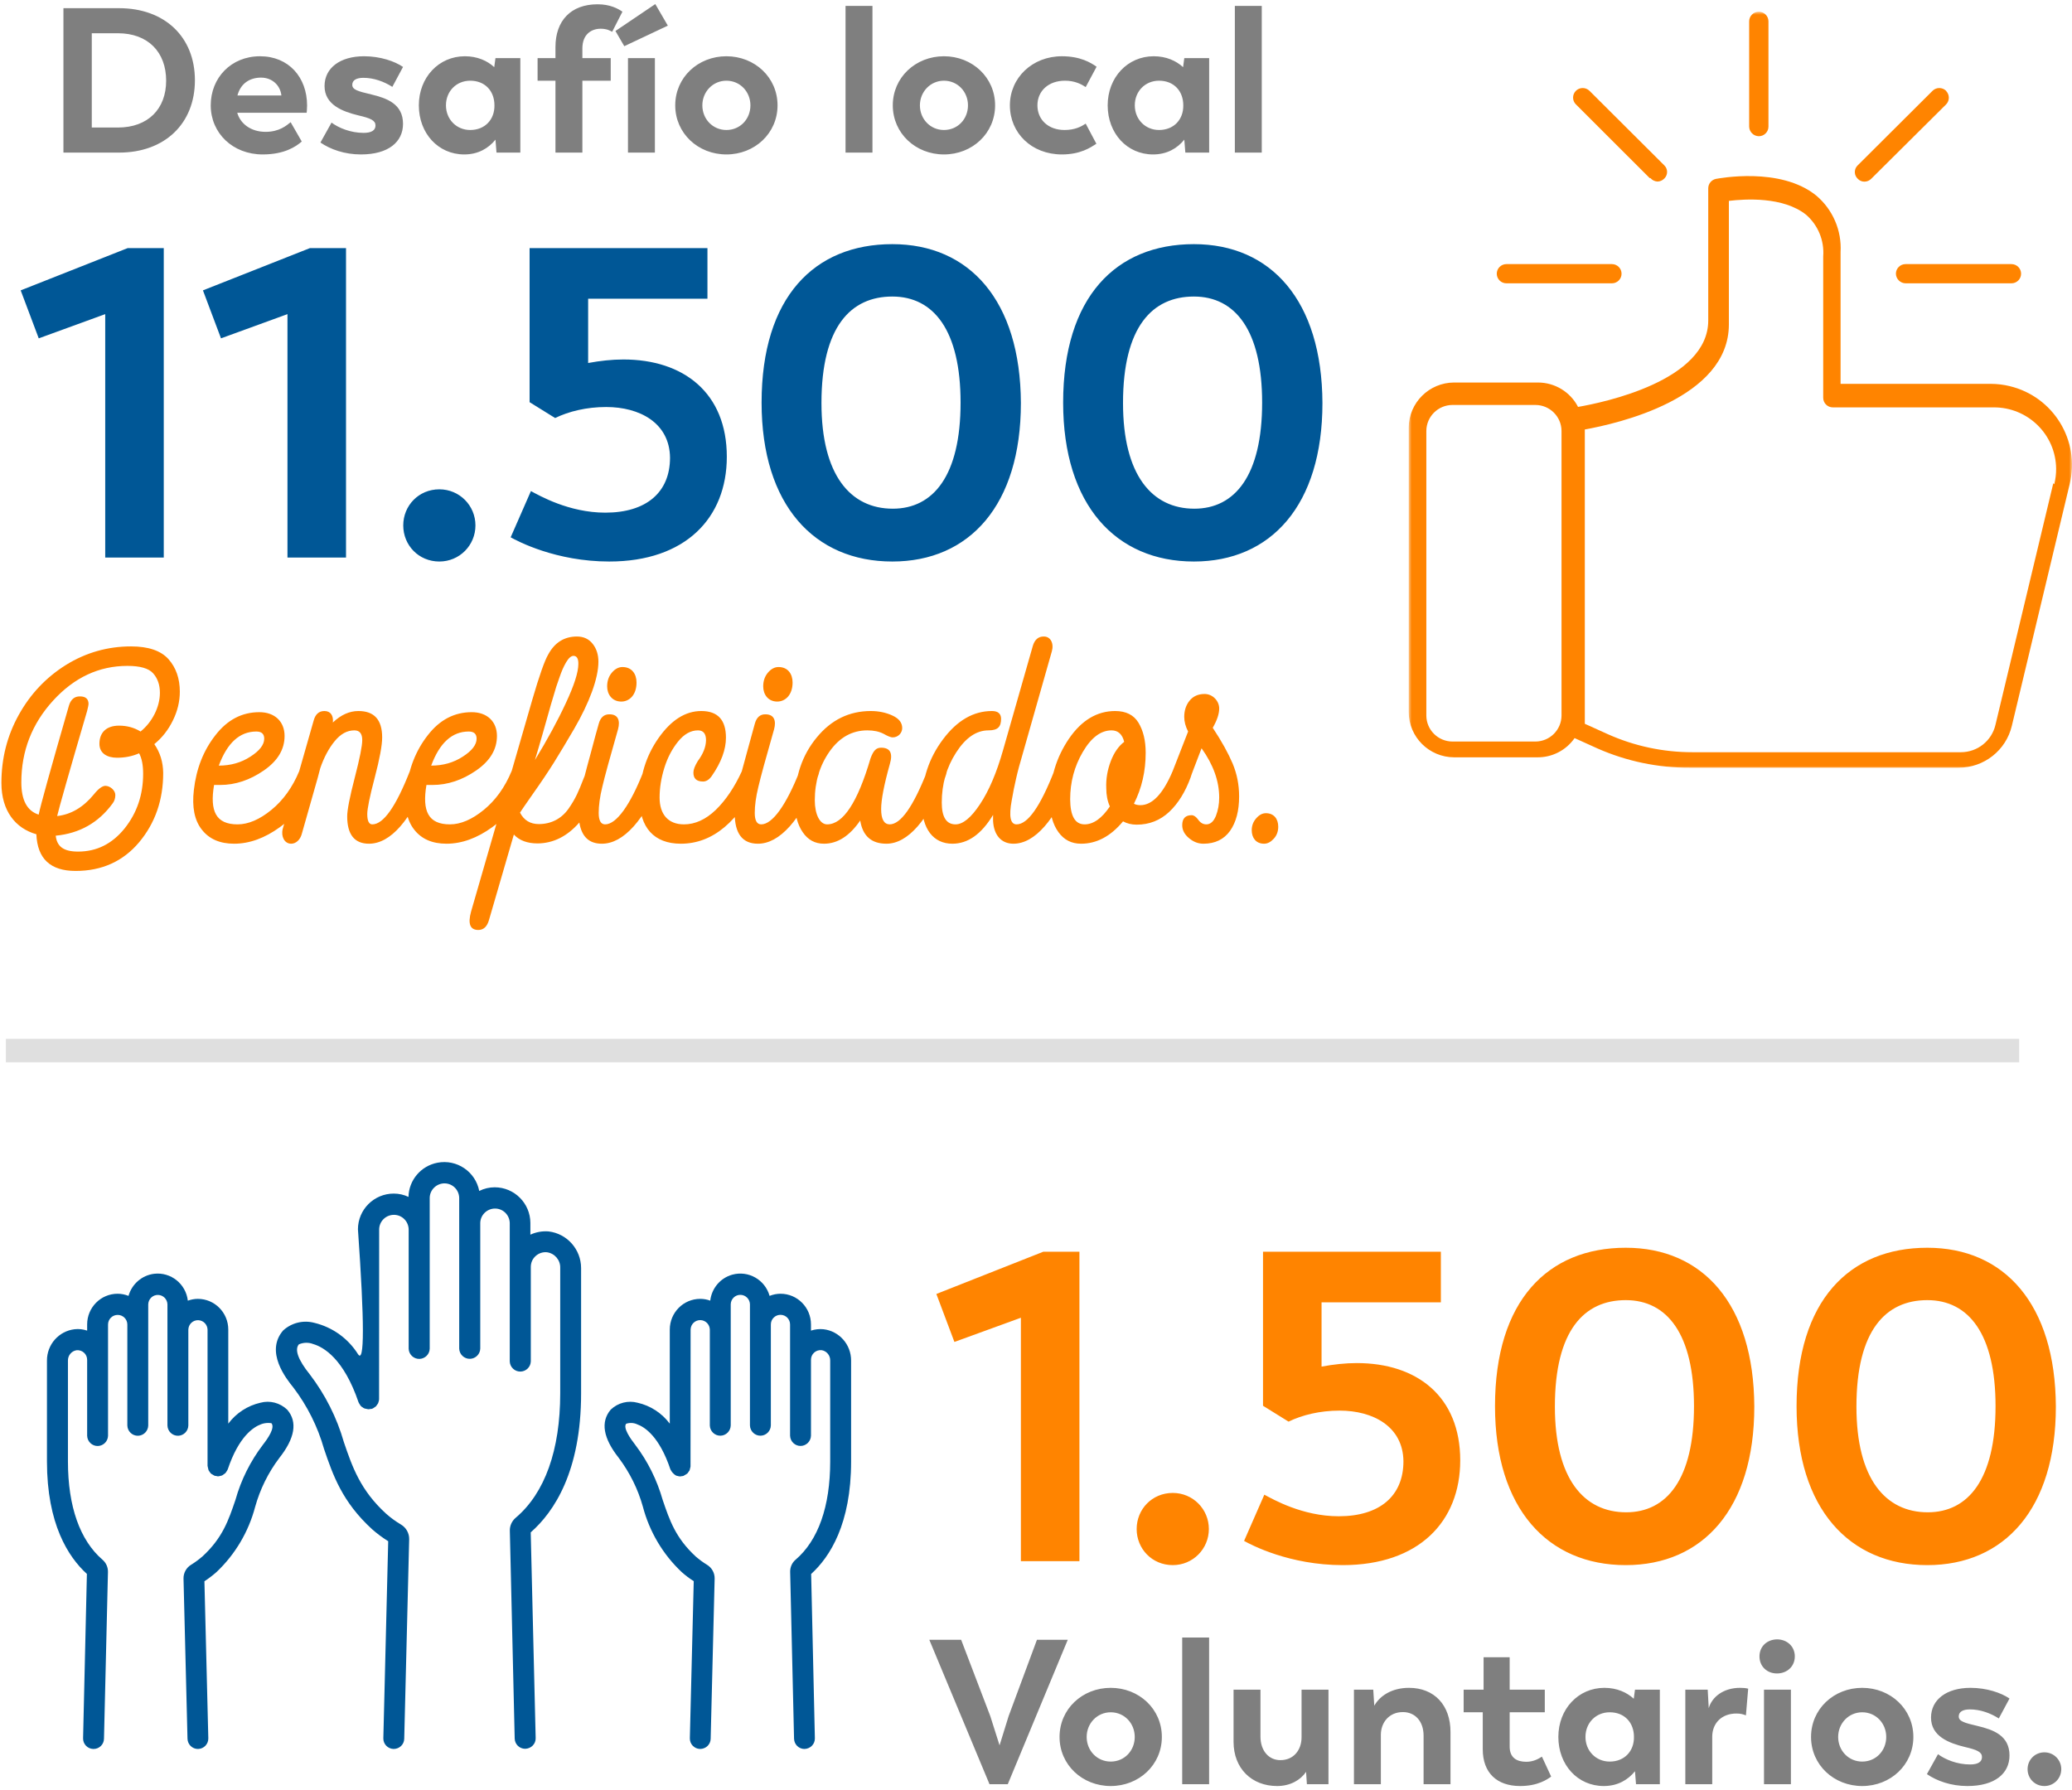 <?xml version="1.0" encoding="UTF-8"?>
<svg width="353px" height="305px" viewBox="0 0 353 305" version="1.1" xmlns="http://www.w3.org/2000/svg" xmlns:xlink="http://www.w3.org/1999/xlink">
    <!-- Generator: Sketch 53.2 (72643) - https://sketchapp.com -->
    <title>Group 43</title>
    <desc>Created with Sketch.</desc>
    <defs>
        <polygon id="path-1" points="0 0 113 0 113 129 0 129"></polygon>
    </defs>
    <g id="Page-1" stroke="none" stroke-width="1" fill="none" fill-rule="evenodd">
        <g id="Home" transform="translate(-536, -13054)">
            <g id="Group-43" transform="translate(536.24, 13054.695)">
                <rect id="Rectangle-3-Copy-24" fill="#DFDFDF" transform="translate(172.26, 178.305) rotate(-360) translate(-172.26, -178.305) " x="0.76" y="176.305" width="343" height="4"></rect>
                <path d="M20.052,0.7 C27.822,0.7 32.967,5.6 32.967,12.985 C32.967,20.37 27.822,25.305 20.052,25.305 L10.567,25.305 L10.567,0.7 L20.052,0.7 Z M19.842,21.035 C24.987,21.035 28.067,17.85 28.067,13.055 C28.067,8.19 24.987,4.97 19.842,4.97 L15.397,4.97 L15.397,21.035 L19.842,21.035 Z M52.077,17.29 C52.077,17.885 52.007,18.515 52.007,18.515 L40.177,18.515 C40.702,20.37 42.487,21.77 45.007,21.77 C47.352,21.77 48.577,20.685 49.277,20.125 L51.167,23.415 C50.187,24.29 48.192,25.62 44.517,25.62 C39.407,25.62 35.662,21.98 35.662,17.255 C35.662,12.565 39.127,8.89 44.062,8.89 C48.927,8.89 52.077,12.46 52.077,17.29 Z M44.237,12.53 C42.242,12.53 40.737,13.58 40.212,15.575 L47.702,15.575 C47.492,13.755 46.057,12.53 44.237,12.53 Z M61.247,25.62 C58.447,25.62 56.032,24.745 54.352,23.59 L56.242,20.195 C57.467,21.105 59.497,21.945 61.702,21.945 C63.032,21.945 63.732,21.525 63.732,20.685 C63.732,19.845 62.962,19.46 60.827,18.97 C58.097,18.305 55.052,17.15 55.052,13.965 C55.052,10.885 57.712,8.89 61.772,8.89 C64.537,8.89 66.987,9.73 68.422,10.71 L66.602,14.105 C65.167,13.195 63.452,12.565 61.667,12.565 C60.512,12.565 59.777,12.95 59.777,13.755 C59.777,14.56 60.617,14.84 63.032,15.4 C65.657,16.03 68.422,17.01 68.422,20.405 C68.422,23.485 65.937,25.62 61.247,25.62 Z M84.172,9.205 L88.407,9.205 L88.407,25.305 L84.347,25.305 L84.172,23.1 C82.982,24.57 81.232,25.62 78.852,25.62 C74.407,25.62 71.117,22.015 71.117,17.255 C71.117,12.495 74.512,8.89 78.957,8.89 C81.092,8.89 82.772,9.66 83.962,10.745 L84.172,9.205 Z M79.867,21.455 C82.387,21.455 84.032,19.67 83.997,17.255 C83.997,14.805 82.387,13.055 79.867,13.055 C77.522,13.055 75.737,14.84 75.737,17.255 C75.737,19.635 77.522,21.455 79.867,21.455 Z M94.392,25.305 L94.392,13.055 L91.347,13.055 L91.347,9.205 L94.392,9.205 L94.392,7.315 C94.392,2.835 97.017,0.035 101.567,0.035 C103.702,0.035 105.032,0.77 105.802,1.295 L104.052,4.725 C103.737,4.55 103.177,4.2 102.092,4.2 C100.517,4.2 98.977,5.145 98.977,7.56 L98.977,9.205 L103.807,9.205 L103.807,13.055 L98.977,13.055 L98.977,25.305 L94.392,25.305 Z M106.117,7.175 L104.612,4.585 L111.402,9.09494702e-13 L113.537,3.675 L106.117,7.175 Z M106.747,25.305 L106.747,9.205 L111.332,9.205 L111.332,25.305 L106.747,25.305 Z M123.512,25.62 C118.682,25.62 114.797,22.015 114.797,17.255 C114.797,12.495 118.682,8.89 123.512,8.89 C128.342,8.89 132.227,12.495 132.227,17.255 C132.227,22.015 128.342,25.62 123.512,25.62 Z M123.512,21.455 C125.857,21.455 127.607,19.6 127.607,17.255 C127.607,14.945 125.857,13.055 123.512,13.055 C121.202,13.055 119.417,14.945 119.417,17.255 C119.417,19.6 121.202,21.455 123.512,21.455 Z M143.812,25.305 L143.812,0.315 L148.397,0.315 L148.397,25.305 L143.812,25.305 Z M160.577,25.62 C155.747,25.62 151.862,22.015 151.862,17.255 C151.862,12.495 155.747,8.89 160.577,8.89 C165.407,8.89 169.292,12.495 169.292,17.255 C169.292,22.015 165.407,25.62 160.577,25.62 Z M160.577,21.455 C162.922,21.455 164.672,19.6 164.672,17.255 C164.672,14.945 162.922,13.055 160.577,13.055 C158.267,13.055 156.482,14.945 156.482,17.255 C156.482,19.6 158.267,21.455 160.577,21.455 Z M180.667,25.62 C175.522,25.62 171.812,21.98 171.812,17.255 C171.812,12.565 175.627,8.89 180.667,8.89 C183.852,8.89 185.637,10.01 186.582,10.675 L184.727,14.14 C183.992,13.65 182.872,13.055 181.192,13.055 C178.392,13.055 176.502,14.805 176.502,17.255 C176.502,19.705 178.357,21.455 181.122,21.455 C182.907,21.455 183.992,20.86 184.727,20.37 L186.547,23.8 C185.567,24.43 183.852,25.62 180.667,25.62 Z M201.527,9.205 L205.762,9.205 L205.762,25.305 L201.702,25.305 L201.527,23.1 C200.337,24.57 198.587,25.62 196.207,25.62 C191.762,25.62 188.472,22.015 188.472,17.255 C188.472,12.495 191.867,8.89 196.312,8.89 C198.447,8.89 200.127,9.66 201.317,10.745 L201.527,9.205 Z M197.222,21.455 C199.742,21.455 201.387,19.67 201.352,17.255 C201.352,14.805 199.742,13.055 197.222,13.055 C194.877,13.055 193.092,14.84 193.092,17.255 C193.092,19.635 194.877,21.455 197.222,21.455 Z M210.137,25.305 L210.137,0.315 L214.722,0.315 L214.722,25.305 L210.137,25.305 Z" id="Desafíolocal" fill="#7F7F7F" fill-rule="nonzero"></path>
                <path d="M30.396,117.159 C30.396,118.819 30.005,120.454 29.224,122.041 C28.442,123.653 27.393,124.995 26.05,126.094 C27.051,127.534 27.539,129.17 27.563,131.001 C27.563,135.616 26.196,139.546 23.462,142.818 C20.728,146.065 17.114,147.701 12.646,147.701 C8.35,147.701 6.128,145.625 5.957,141.451 C2.417,140.45 0,137.495 0,132.71 C0,128.535 0.977,124.678 2.954,121.114 C4.932,117.549 7.617,114.717 11.011,112.593 C14.404,110.493 18.115,109.444 22.095,109.444 C25.049,109.444 27.173,110.176 28.467,111.617 C29.761,113.081 30.396,114.937 30.396,117.159 Z M24.146,131.148 C24.146,129.683 23.926,128.511 23.462,127.657 C22.29,128.169 21.045,128.413 19.702,128.413 C18.042,128.413 16.699,127.681 16.699,126.045 C16.699,124.19 17.798,122.945 20.044,122.945 C21.411,122.945 22.632,123.286 23.706,123.946 C25.684,122.359 27.002,119.771 27.002,117.354 C27.002,115.987 26.611,114.888 25.854,114.034 C25.098,113.179 23.633,112.764 21.46,112.764 C16.626,112.764 12.402,114.742 8.813,118.672 C5.2,122.627 3.394,127.266 3.394,132.613 C3.394,135.64 4.37,137.471 6.348,138.106 C6.641,136.641 8.35,130.464 11.499,119.551 C11.816,118.477 12.451,117.94 13.403,117.964 C14.355,117.964 14.844,118.404 14.844,119.258 C14.844,119.38 14.771,119.795 14.6,120.454 C11.499,131.026 9.814,136.983 9.497,138.35 C11.865,138.081 13.94,136.861 15.747,134.663 C16.504,133.711 17.163,133.223 17.7,133.199 C18.506,133.199 19.409,133.955 19.409,134.761 C19.409,135.298 19.263,135.786 18.945,136.201 C16.553,139.473 13.33,141.304 9.253,141.695 C9.448,143.428 10.449,144.405 13.062,144.405 C16.235,144.405 18.872,143.086 20.996,140.45 C23.096,137.813 24.146,134.712 24.146,131.148 Z M52.734,128.999 C54.126,128.999 54.492,129.927 53.784,131.807 C52.148,135.542 50.049,138.35 47.461,140.23 C44.873,142.11 42.261,143.062 39.648,143.062 C37.207,143.062 35.376,142.256 34.131,140.645 C32.886,139.058 32.446,136.812 32.788,133.907 C33.203,130.269 34.424,127.168 36.475,124.556 C38.501,121.944 40.991,120.65 43.945,120.65 C46.558,120.65 48.242,122.237 48.242,124.702 C48.242,126.997 47.07,128.951 44.702,130.586 C42.334,132.222 39.844,133.052 37.28,133.052 L36.23,133.052 C35.474,137.52 36.548,139.766 40.234,139.766 C42.065,139.766 43.994,138.936 45.996,137.3 C47.998,135.664 49.585,133.467 50.732,130.708 C51.245,129.366 51.733,128.999 52.734,128.999 Z M43.433,123.946 C40.601,123.946 38.477,125.874 37.036,129.756 C39.062,129.756 40.869,129.243 42.432,128.218 C43.994,127.217 44.775,126.192 44.775,125.166 C44.775,124.361 44.336,123.946 43.433,123.946 Z M71.582,128.999 C72.974,128.999 73.34,129.927 72.632,131.807 C69.775,139.009 66.309,143.062 62.622,143.062 C60.156,143.062 58.911,141.499 58.911,138.399 C58.911,137.3 59.351,135.078 60.205,131.783 C61.06,128.487 61.475,126.363 61.475,125.41 C61.475,124.312 61.035,123.75 60.132,123.75 C58.887,123.75 57.788,124.361 56.787,125.581 C55.786,126.802 54.956,128.34 54.321,130.196 L53.882,131.856 L51.172,141.402 C50.903,142.403 50.171,143.062 49.365,143.062 C48.218,143.062 47.607,141.817 47.925,140.547 L53.174,122.163 C53.467,121.016 54.077,120.454 55.029,120.454 C56.104,120.454 56.592,121.26 56.47,122.408 C57.837,121.114 59.277,120.454 60.815,120.454 C63.525,120.454 64.868,121.944 64.868,124.947 C64.868,126.289 64.453,128.56 63.599,131.807 C62.744,135.054 62.329,137.105 62.329,138.008 C62.329,139.18 62.622,139.766 63.184,139.766 C65.088,139.766 67.212,136.739 69.58,130.708 C70.093,129.366 70.581,128.999 71.582,128.999 Z M88.916,128.999 C90.308,128.999 90.674,129.927 89.966,131.807 C88.33,135.542 86.23,138.35 83.643,140.23 C81.055,142.11 78.442,143.062 75.83,143.062 C73.389,143.062 71.558,142.256 70.312,140.645 C69.067,139.058 68.628,136.812 68.97,133.907 C69.385,130.269 70.605,127.168 72.656,124.556 C74.683,121.944 77.173,120.65 80.127,120.65 C82.739,120.65 84.424,122.237 84.424,124.702 C84.424,126.997 83.252,128.951 80.884,130.586 C78.516,132.222 76.025,133.052 73.462,133.052 L72.412,133.052 C71.655,137.52 72.729,139.766 76.416,139.766 C78.247,139.766 80.176,138.936 82.178,137.3 C84.18,135.664 85.767,133.467 86.914,130.708 C87.427,129.366 87.915,128.999 88.916,128.999 Z M79.614,123.946 C76.782,123.946 74.658,125.874 73.218,129.756 C75.244,129.756 77.051,129.243 78.613,128.218 C80.176,127.217 80.957,126.192 80.957,125.166 C80.957,124.361 80.518,123.946 79.614,123.946 Z M111.401,128.999 C112.793,128.999 113.159,129.927 112.451,131.807 C111.06,135.371 109.473,138.13 107.715,140.108 C105.933,142.085 104.126,143.062 102.295,143.062 C100.122,143.062 98.853,141.866 98.462,139.449 C96.387,141.817 94.019,142.989 91.357,143.013 C89.575,143.013 88.232,142.5 87.305,141.499 L83.057,156.099 C82.739,157.198 82.129,157.759 81.25,157.759 C79.858,157.759 79.443,156.734 80.005,154.659 L90.454,118.501 C91.65,114.4 92.554,111.836 93.164,110.811 C94.263,108.784 95.898,107.759 98.047,107.759 C99.194,107.759 100.073,108.174 100.732,109.004 C101.392,109.834 101.709,110.86 101.709,112.056 C101.709,114.912 100.146,119.063 97.583,123.482 C96.289,125.703 95.142,127.608 94.141,129.219 C93.115,130.855 91.919,132.637 90.552,134.566 C89.185,136.519 88.452,137.593 88.354,137.764 C89.014,139.058 90.088,139.717 91.553,139.717 C93.701,139.717 95.459,138.765 96.631,137.08 C97.852,135.323 98.34,134.126 99.146,132.051 C99.243,131.831 99.316,131.636 99.365,131.514 C99.561,130.757 99.927,129.341 100.488,127.315 C101.025,125.288 101.44,123.726 101.758,122.652 C102.051,121.553 102.661,120.992 103.613,121.016 C105.078,121.016 105.444,122.09 105.054,123.555 C103.662,128.413 102.759,131.709 102.368,133.394 C101.953,135.103 101.758,136.568 101.758,137.813 C101.758,139.107 102.124,139.766 102.856,139.766 C104.785,139.766 107.153,136.446 109.399,130.708 C109.912,129.366 110.4,128.999 111.401,128.999 Z M97.461,111.055 C97.07,111.055 96.631,111.421 96.191,112.178 C95.752,112.959 95.483,113.545 95.044,114.815 C94.824,115.45 94.653,115.938 94.531,116.304 C94.409,116.67 94.263,117.232 94.043,117.94 C93.823,118.648 93.677,119.136 93.604,119.405 C93.335,120.406 92.896,121.944 92.285,124.068 C91.675,126.192 91.211,127.779 90.894,128.804 C92.993,125.362 94.751,122.139 96.167,119.087 C97.583,116.06 98.291,113.838 98.291,112.447 C98.315,111.519 98.022,111.055 97.461,111.055 Z M105.615,118.843 C104.028,118.843 103.198,117.598 103.198,116.255 C103.198,115.327 103.467,114.546 104.004,113.911 C104.541,113.277 105.151,112.959 105.811,112.959 C107.397,112.959 108.203,114.131 108.203,115.596 C108.203,117.744 106.958,118.843 105.615,118.843 Z M129.199,131.807 C125.659,139.302 121.191,143.062 115.747,143.062 C111.157,143.062 108.74,140.254 108.74,135.493 C108.74,131.587 109.814,128.096 111.963,125.044 C114.111,121.993 116.528,120.454 119.238,120.454 C122.046,120.454 123.438,121.968 123.438,124.995 C123.438,127.022 122.632,129.219 120.996,131.563 C120.557,132.173 120.068,132.466 119.531,132.466 C118.433,132.466 117.871,131.953 117.896,130.904 C117.896,130.44 118.14,129.805 118.628,128.999 C119.556,127.754 120.02,126.582 120.044,125.435 C120.044,124.312 119.58,123.75 118.677,123.75 C117.432,123.75 116.309,124.385 115.283,125.655 C114.258,126.924 113.477,128.413 112.939,130.147 C112.402,131.88 112.134,133.565 112.134,135.201 C112.134,138.008 113.55,139.766 116.284,139.766 C118.188,139.766 119.995,138.936 121.704,137.3 C123.389,135.664 124.878,133.467 126.147,130.708 C126.66,129.366 127.148,128.999 128.149,128.999 C129.541,128.999 129.907,129.927 129.199,131.807 Z M129.785,116.255 C129.785,115.327 130.054,114.546 130.591,113.911 C131.128,113.277 131.738,112.959 132.397,112.959 C133.984,112.959 134.79,114.131 134.79,115.596 C134.79,117.744 133.521,118.843 132.178,118.843 C130.591,118.843 129.785,117.598 129.785,116.255 Z M128.882,143.062 C126.245,143.062 124.927,141.328 124.927,137.862 C124.927,137.129 124.951,136.47 125.024,135.909 C125.073,135.347 125.195,134.566 125.415,133.589 C125.635,132.637 125.83,131.831 126.001,131.221 C126.172,130.611 126.514,129.341 127.026,127.461 C127.539,125.581 127.979,123.994 128.345,122.652 C128.638,121.553 129.248,120.992 130.176,121.016 C131.641,121.016 132.031,122.09 131.641,123.555 C130.249,128.413 129.346,131.709 128.955,133.394 C128.54,135.103 128.345,136.568 128.345,137.813 C128.345,139.107 128.711,139.766 129.443,139.766 C131.372,139.766 133.716,136.446 135.986,130.708 C136.499,129.366 136.987,128.999 137.988,128.999 C139.38,128.999 139.746,129.927 139.038,131.807 C137.646,135.371 136.06,138.13 134.302,140.108 C132.52,142.085 130.713,143.062 128.882,143.062 Z M160.767,131.807 C157.91,139.009 154.419,143.062 150.781,143.062 C148.218,143.062 146.729,141.743 146.313,139.107 C144.507,141.743 142.456,143.062 140.137,143.062 C138.599,143.062 137.402,142.403 136.523,141.109 C135.62,139.815 135.181,138.081 135.181,135.957 C135.181,131.636 136.426,127.95 138.916,124.947 C141.382,121.944 144.458,120.454 148.12,120.454 C149.487,120.454 150.732,120.723 151.831,121.236 C152.93,121.748 153.467,122.456 153.467,123.36 C153.467,124.165 152.808,124.947 151.831,124.947 C151.538,124.947 151.025,124.751 150.293,124.336 C149.536,123.946 148.633,123.75 147.534,123.75 C144.922,123.75 142.798,124.947 141.113,127.315 C139.429,129.707 138.574,132.491 138.574,135.664 C138.574,138.008 139.404,139.766 140.674,139.766 C143.408,139.766 145.874,136.006 148.071,128.511 C148.584,127.119 149.072,126.704 149.878,126.704 C151.416,126.704 151.904,127.632 151.367,129.463 C150.366,133.028 149.878,135.591 149.878,137.154 C149.878,138.887 150.366,139.742 151.318,139.766 C153.223,139.766 155.347,136.739 157.715,130.708 C158.228,129.366 158.74,128.999 159.717,128.999 C161.108,128.999 161.475,129.927 160.767,131.807 Z M172.949,139.766 C174.854,139.766 176.978,136.739 179.346,130.708 C179.858,129.366 180.371,128.999 181.348,128.999 C182.739,128.999 183.105,129.927 182.397,131.807 C179.541,139.009 176.05,143.062 172.412,143.062 C170.361,143.062 169.067,141.621 168.945,139.156 L168.945,138.155 C166.968,141.426 164.673,143.062 162.012,143.062 C158.765,143.062 156.812,140.523 156.812,136.201 C156.812,132.124 158.008,128.487 160.425,125.264 C162.817,122.066 165.601,120.454 168.75,120.454 C169.775,120.454 170.288,120.894 170.312,121.748 C170.312,123.091 169.824,123.75 168.164,123.75 C166.089,123.75 164.258,125.02 162.646,127.534 C161.011,130.074 160.205,132.906 160.205,136.055 C160.205,138.521 160.986,139.766 162.549,139.766 C163.818,139.766 165.21,138.618 166.724,136.324 C168.237,134.053 169.556,130.977 170.654,127.095 L175.708,109.395 C176.025,108.296 176.66,107.735 177.612,107.759 C178.76,107.759 179.346,108.955 178.955,110.298 L174.048,127.559 C173.535,129.292 173.145,130.733 172.876,131.929 C172.607,133.125 172.339,134.37 172.119,135.713 C171.631,138.374 171.875,139.766 172.949,139.766 Z M201.538,128.999 C202.93,128.999 203.296,129.927 202.588,131.807 C201.685,134.248 200.488,136.201 198.95,137.642 C197.412,139.082 195.557,139.815 193.433,139.815 C192.529,139.815 191.748,139.619 191.089,139.253 C188.989,141.792 186.597,143.062 183.936,143.062 C182.3,143.062 181.03,142.403 180.078,141.084 C179.126,139.766 178.638,138.033 178.638,135.86 C178.638,131.929 179.712,128.365 181.86,125.191 C184.009,122.041 186.646,120.454 189.746,120.454 C191.577,120.454 192.92,121.114 193.726,122.456 C194.531,123.799 194.946,125.484 194.946,127.559 C194.946,130.708 194.287,133.589 192.944,136.25 C193.262,136.421 193.628,136.494 194.043,136.494 C196.069,136.494 197.9,134.566 199.536,130.708 C200.049,129.366 200.537,128.999 201.538,128.999 Z M184.546,139.766 C186.035,139.766 187.476,138.741 188.843,136.714 C188.428,135.786 188.232,134.761 188.232,133.614 C188.159,132.051 188.428,130.513 188.989,129.024 C189.551,127.534 190.332,126.436 191.284,125.703 C190.967,124.409 190.234,123.75 189.136,123.75 C187.305,123.75 185.669,124.971 184.229,127.437 C182.788,129.903 182.08,132.588 182.08,135.493 C182.104,138.35 182.91,139.766 184.546,139.766 Z M206.372,123.311 C207.91,125.63 209.033,127.681 209.766,129.414 C210.498,131.172 210.864,133.028 210.864,135.005 C210.864,137.447 210.352,139.4 209.326,140.865 C208.276,142.329 206.763,143.062 204.785,143.062 C203.882,143.062 203.076,142.744 202.319,142.11 C201.562,141.475 201.172,140.743 201.172,139.912 C201.172,138.765 201.709,138.203 202.783,138.203 C203.149,138.203 203.54,138.472 203.906,138.985 C204.272,139.497 204.736,139.766 205.273,139.766 C205.981,139.766 206.519,139.278 206.909,138.326 C207.275,137.373 207.471,136.348 207.471,135.201 C207.471,132.393 206.47,129.61 204.468,126.802 C203.198,130.098 202.563,131.783 202.563,131.807 C202.124,132.808 201.538,133.296 200.781,133.296 C199.316,133.296 198.853,132.051 199.536,130.708 C199.658,130.415 200.537,128.169 202.173,123.946 C201.733,123.091 201.514,122.261 201.514,121.455 C201.514,120.381 201.807,119.453 202.417,118.697 C203.027,117.94 203.882,117.549 204.98,117.549 C206.372,117.549 207.471,118.745 207.471,120.015 C207.471,120.943 207.104,122.041 206.372,123.311 Z M213.013,140.767 C213.013,140.01 213.257,139.326 213.77,138.741 C214.282,138.155 214.819,137.862 215.43,137.862 C216.772,137.862 217.529,138.814 217.529,140.157 C217.529,140.962 217.285,141.646 216.772,142.207 C216.26,142.769 215.723,143.062 215.112,143.062 C213.721,143.062 213.013,142.036 213.013,140.767 Z" id="Benefciados." fill="#FF8400" fill-rule="nonzero"></path>
                <path d="M21.51,41.58 L27.66,41.58 L27.66,94.305 L17.685,94.305 L17.685,52.83 L6.36,56.955 L3.285,48.78 L21.51,41.58 Z M52.56,41.58 L58.71,41.58 L58.71,94.305 L48.735,94.305 L48.735,52.83 L37.41,56.955 L34.335,48.78 L52.56,41.58 Z M74.61,94.98 C71.085,94.98 68.46,92.205 68.46,88.83 C68.46,85.455 71.085,82.68 74.61,82.68 C78.06,82.68 80.76,85.455 80.76,88.83 C80.76,92.205 78.06,94.98 74.61,94.98 Z M105.96,60.555 C116.235,60.555 123.585,66.255 123.585,77.13 C123.585,87.555 116.535,94.98 103.56,94.98 C94.485,94.98 87.96,91.53 86.76,90.855 L90.21,82.98 C91.635,83.73 96.66,86.655 102.885,86.655 C109.86,86.655 113.91,83.205 113.91,77.28 C113.835,71.355 108.735,68.655 103.035,68.655 C99.66,68.655 96.66,69.405 94.335,70.53 L89.985,67.83 L89.985,41.58 L120.285,41.58 L120.285,50.205 L99.96,50.205 L99.96,61.155 C101.985,60.78 104.01,60.555 105.96,60.555 Z M151.785,94.98 C138.51,94.98 129.51,85.38 129.51,67.905 C129.51,49.905 138.51,40.905 151.785,40.905 C164.91,40.905 173.61,50.505 173.685,67.98 C173.685,85.38 164.91,94.98 151.785,94.98 Z M151.86,85.98 C158.76,85.98 163.41,80.355 163.41,67.905 C163.41,55.605 158.835,49.83 151.785,49.83 C144.735,49.83 139.71,54.93 139.71,67.98 C139.71,80.28 144.66,85.98 151.86,85.98 Z M203.16,94.98 C189.885,94.98 180.885,85.38 180.885,67.905 C180.885,49.905 189.885,40.905 203.16,40.905 C216.285,40.905 224.985,50.505 225.06,67.98 C225.06,85.38 216.285,94.98 203.16,94.98 Z M203.235,85.98 C210.135,85.98 214.785,80.355 214.785,67.905 C214.785,55.605 210.21,49.83 203.16,49.83 C196.11,49.83 191.085,54.93 191.085,67.98 C191.085,80.28 196.035,85.98 203.235,85.98 Z" id="11.500" fill="#005796" fill-rule="nonzero"></path>
                <g id="Group-3" transform="translate(239.76, 1.305)">
                    <mask id="mask-2" fill="white">
                        <use xlink:href="#path-1"></use>
                    </mask>
                    <g id="Clip-2"></g>
                    <path d="M84.679,43 L102.683,43 C103.593,43 104.326,43.733 104.326,44.637 C104.326,45.54 103.593,46.273 102.683,46.273 L84.643,46.273 C83.746,46.257 83.02,45.534 83,44.637 C83,43.733 83.739,43 84.643,43 L84.679,43 Z M91.548,13.5 C92.172,14.139 92.172,15.157 91.548,15.792 L78.798,28.459 C78.496,28.77 78.078,28.947 77.648,28.95 C77.211,28.957 76.794,28.777 76.498,28.459 C75.864,27.867 75.831,26.872 76.426,26.24 C76.449,26.214 76.472,26.191 76.498,26.168 L89.214,13.5 C89.842,12.849 90.884,12.832 91.538,13.458 C91.551,13.471 91.567,13.487 91.58,13.5 L91.548,13.5 Z M16.643,43 L34.617,43 C35.524,43 36.26,43.733 36.26,44.637 C36.26,45.54 35.524,46.273 34.617,46.273 L16.643,46.273 C15.733,46.273 15,45.54 15,44.637 C15,43.733 15.733,43 16.643,43 L16.643,43 Z M41.053,28.344 L28.471,15.775 C27.843,15.14 27.843,14.122 28.471,13.484 C29.108,12.842 30.15,12.839 30.794,13.474 L30.804,13.484 L43.517,26.151 C44.155,26.747 44.187,27.739 43.589,28.374 C43.566,28.397 43.543,28.42 43.517,28.442 C43.215,28.753 42.804,28.927 42.37,28.933 C41.91,28.907 41.483,28.695 41.184,28.344 L41.053,28.344 Z M59.643,21.211 C58.743,21.194 58.016,20.471 58,19.574 L58,1.637 C58,0.733 58.733,0 59.643,0 C60.55,0 61.286,0.733 61.286,1.637 L61.286,19.574 C61.286,20.478 60.55,21.211 59.643,21.211 L59.643,21.211 Z M109.813,80.343 L99.955,121.52 C99.317,124.24 96.882,126.165 94.073,126.168 L48.336,126.168 C43.361,126.172 38.445,125.124 33.91,123.091 L30,121.324 L30,71.177 C35.455,70.195 54.543,65.94 54.543,53.273 L54.543,32.226 C57.306,31.898 63.776,31.473 67.69,34.582 C69.737,36.356 70.821,38.991 70.614,41.685 L70.614,65.777 C70.614,66.683 71.347,67.413 72.257,67.413 L99.629,67.413 C105.472,67.367 110.246,72.048 110.296,77.868 C110.302,78.758 110.194,79.642 109.98,80.506 L109.813,80.343 Z M21.599,124.348 L7.436,124.348 C4.991,124.328 3.016,122.364 3,119.929 L3,71.419 C3.016,68.987 4.991,67.016 7.436,67 L21.599,67 C24.04,67.016 26.015,68.987 26.031,71.419 L26.031,119.929 C26.015,122.364 24.04,124.328 21.599,124.348 L21.599,124.348 Z M99.203,63.404 L73.573,63.404 L73.573,40.95 C73.786,37.274 72.252,33.706 69.432,31.326 C63.32,26.351 52.772,28.413 52.345,28.479 C51.58,28.636 51.028,29.307 51.028,30.082 L51.028,52.602 C51.028,62.881 33.188,66.579 28.847,67.332 C27.54,64.792 24.917,63.188 22.049,63.175 L7.722,63.175 C3.477,63.195 0.033,66.609 0,70.835 L0,119.344 C0.016,123.583 3.463,127.017 7.722,127.037 L21.884,127.037 C24.421,127.073 26.813,125.845 28.259,123.763 L32.169,125.531 C37.125,127.717 42.487,128.834 47.909,128.804 L93.683,128.804 C98,128.814 101.759,125.858 102.752,121.668 L112.61,80.458 C114.407,73.041 109.826,65.581 102.38,63.791 C101.339,63.538 100.274,63.411 99.203,63.404 L99.203,63.404 Z" id="Fill-1" fill="#FF8400" mask="url(#mask-2)"></path>
                </g>
                <path d="M177.51,212.58 L183.66,212.58 L183.66,265.305 L173.685,265.305 L173.685,223.83 L162.36,227.955 L159.285,219.78 L177.51,212.58 Z M199.56,265.98 C196.035,265.98 193.41,263.205 193.41,259.83 C193.41,256.455 196.035,253.68 199.56,253.68 C203.01,253.68 205.71,256.455 205.71,259.83 C205.71,263.205 203.01,265.98 199.56,265.98 Z M230.91,231.555 C241.185,231.555 248.535,237.255 248.535,248.13 C248.535,258.555 241.485,265.98 228.51,265.98 C219.435,265.98 212.91,262.53 211.71,261.855 L215.16,253.98 C216.585,254.73 221.61,257.655 227.835,257.655 C234.81,257.655 238.86,254.205 238.86,248.28 C238.785,242.355 233.685,239.655 227.985,239.655 C224.61,239.655 221.61,240.405 219.285,241.53 L214.935,238.83 L214.935,212.58 L245.235,212.58 L245.235,221.205 L224.91,221.205 L224.91,232.155 C226.935,231.78 228.96,231.555 230.91,231.555 Z M276.735,265.98 C263.46,265.98 254.46,256.38 254.46,238.905 C254.46,220.905 263.46,211.905 276.735,211.905 C289.86,211.905 298.56,221.505 298.635,238.98 C298.635,256.38 289.86,265.98 276.735,265.98 Z M276.81,256.98 C283.71,256.98 288.36,251.355 288.36,238.905 C288.36,226.605 283.785,220.83 276.735,220.83 C269.685,220.83 264.66,225.93 264.66,238.98 C264.66,251.28 269.61,256.98 276.81,256.98 Z M328.11,265.98 C314.835,265.98 305.835,256.38 305.835,238.905 C305.835,220.905 314.835,211.905 328.11,211.905 C341.235,211.905 349.935,221.505 350.01,238.98 C350.01,256.38 341.235,265.98 328.11,265.98 Z M328.185,256.98 C335.085,256.98 339.735,251.355 339.735,238.905 C339.735,226.605 335.16,220.83 328.11,220.83 C321.06,220.83 316.035,225.93 316.035,238.98 C316.035,251.28 320.985,256.98 328.185,256.98 Z" id="1.500" fill="#FF8400" fill-rule="nonzero"></path>
                <path d="M176.422,278.7 L181.672,278.7 L171.452,303.305 L168.337,303.305 L158.082,278.7 L163.507,278.7 L168.477,291.72 L170.052,296.69 L171.592,291.72 L176.422,278.7 Z M188.987,303.62 C184.157,303.62 180.272,300.015 180.272,295.255 C180.272,290.495 184.157,286.89 188.987,286.89 C193.817,286.89 197.702,290.495 197.702,295.255 C197.702,300.015 193.817,303.62 188.987,303.62 Z M188.987,299.455 C191.332,299.455 193.082,297.6 193.082,295.255 C193.082,292.945 191.332,291.055 188.987,291.055 C186.677,291.055 184.892,292.945 184.892,295.255 C184.892,297.6 186.677,299.455 188.987,299.455 Z M201.167,303.305 L201.167,278.315 L205.752,278.315 L205.752,303.305 L201.167,303.305 Z M221.502,287.205 L226.087,287.205 L226.087,303.305 L222.412,303.305 L222.272,301.205 C221.327,302.605 219.577,303.62 217.337,303.62 C212.997,303.62 209.917,300.61 209.917,296.095 L209.917,287.205 L214.502,287.205 L214.502,295.185 C214.502,297.6 215.902,299.21 217.897,299.21 C220.172,299.21 221.502,297.46 221.502,295.325 L221.502,287.205 Z M239.807,286.89 C244.112,286.89 246.877,289.83 246.877,294.415 L246.877,303.305 L242.292,303.305 L242.292,295.045 C242.292,292.595 240.857,291.02 238.757,291.02 C236.447,291.02 235.012,292.77 235.012,294.905 L235.012,303.305 L230.427,303.305 L230.427,287.205 L233.717,287.205 L233.892,289.935 C234.837,288.255 236.867,286.89 239.807,286.89 Z M258.742,303.62 C254.787,303.62 252.372,301.38 252.372,297.355 L252.372,291.055 L249.117,291.055 L249.117,287.205 L252.512,287.205 L252.512,281.675 L256.957,281.675 L256.957,287.205 L262.942,287.205 L262.942,291.055 L256.957,291.055 L256.957,296.9 C256.957,298.79 258.147,299.49 259.792,299.49 C261.157,299.49 262.032,298.86 262.452,298.615 L264.027,302.01 C263.397,302.465 261.787,303.62 258.742,303.62 Z M278.307,287.205 L282.542,287.205 L282.542,303.305 L278.482,303.305 L278.307,301.1 C277.117,302.57 275.367,303.62 272.987,303.62 C268.542,303.62 265.252,300.015 265.252,295.255 C265.252,290.495 268.647,286.89 273.092,286.89 C275.227,286.89 276.907,287.66 278.097,288.745 L278.307,287.205 Z M274.002,299.455 C276.522,299.455 278.167,297.67 278.132,295.255 C278.132,292.805 276.522,291.055 274.002,291.055 C271.657,291.055 269.872,292.84 269.872,295.255 C269.872,297.635 271.657,299.455 274.002,299.455 Z M296.192,286.89 C296.682,286.89 297.172,286.925 297.592,287.03 L297.207,291.58 C296.752,291.405 296.332,291.265 295.597,291.265 C293.042,291.265 291.467,292.945 291.467,295.22 L291.467,303.305 L286.882,303.305 L286.882,287.205 L290.697,287.205 L290.872,290.355 C291.432,288.395 293.427,286.89 296.192,286.89 Z M302.492,284.44 C300.812,284.44 299.517,283.25 299.517,281.535 C299.517,279.82 300.812,278.665 302.492,278.63 C304.207,278.63 305.537,279.82 305.537,281.535 C305.537,283.25 304.207,284.44 302.492,284.44 Z M300.287,303.305 L300.287,287.205 L304.872,287.205 L304.872,303.305 L300.287,303.305 Z M317.017,303.62 C312.187,303.62 308.302,300.015 308.302,295.255 C308.302,290.495 312.187,286.89 317.017,286.89 C321.847,286.89 325.732,290.495 325.732,295.255 C325.732,300.015 321.847,303.62 317.017,303.62 Z M317.017,299.455 C319.362,299.455 321.112,297.6 321.112,295.255 C321.112,292.945 319.362,291.055 317.017,291.055 C314.707,291.055 312.922,292.945 312.922,295.255 C312.922,297.6 314.707,299.455 317.017,299.455 Z M334.937,303.62 C332.137,303.62 329.722,302.745 328.042,301.59 L329.932,298.195 C331.157,299.105 333.187,299.945 335.392,299.945 C336.722,299.945 337.422,299.525 337.422,298.685 C337.422,297.845 336.652,297.46 334.517,296.97 C331.787,296.305 328.742,295.15 328.742,291.965 C328.742,288.885 331.402,286.89 335.462,286.89 C338.227,286.89 340.677,287.73 342.112,288.71 L340.292,292.105 C338.857,291.195 337.142,290.565 335.357,290.565 C334.202,290.565 333.467,290.95 333.467,291.755 C333.467,292.56 334.307,292.84 336.722,293.4 C339.347,294.03 342.112,295.01 342.112,298.405 C342.112,301.485 339.627,303.62 334.937,303.62 Z M348.062,303.62 C346.417,303.62 345.192,302.325 345.192,300.75 C345.192,299.175 346.417,297.88 348.062,297.88 C349.672,297.88 350.932,299.175 350.932,300.75 C350.932,302.325 349.672,303.62 348.062,303.62 Z" id="Voluntarios." fill="#7F7F7F" fill-rule="nonzero"></path>
                <g id="volunteering-copy" transform="translate(7.76, 197.305)" fill="#005796" fill-rule="nonzero">
                    <path d="M85.467,11.819 C84.407,11.732 83.332,11.92 82.359,12.369 L82.359,10.37 C82.345,7.023 79.629,4.299 76.275,4.299 C75.36,4.299 74.459,4.516 73.646,4.922 C73.007,1.633 69.827,-0.526 66.53,0.112 C63.713,0.648 61.651,3.082 61.593,5.936 C60.809,5.56 59.952,5.371 59.08,5.371 C55.726,5.371 52.996,8.081 52.981,11.442 C54.104,27.4 54.104,34.49 52.981,32.712 C51.297,30.046 48.639,28.134 45.56,27.395 C43.673,26.888 41.668,27.38 40.231,28.699 C37.109,32.336 40.768,36.914 41.973,38.407 C44.355,41.536 46.127,45.086 47.201,48.868 C48.712,53.316 50.295,57.909 55.406,62.574 C56.263,63.328 57.164,63.994 58.137,64.603 L57.309,98.174 C57.28,99.16 58.064,99.971 59.051,100 C60.053,100 60.852,99.232 60.867,98.261 L61.709,64.284 C61.738,63.255 61.201,62.285 60.315,61.763 C59.414,61.227 58.572,60.618 57.788,59.923 C53.388,55.909 52.023,51.939 50.585,47.723 C49.394,43.55 47.419,39.638 44.776,36.175 C42.772,33.683 42.162,31.944 42.917,31.06 C43.687,30.727 44.558,30.698 45.343,31.003 C47.143,31.524 50.556,33.509 53.083,40.928 C53.155,41.101 53.228,41.203 53.301,41.304 C53.402,41.507 53.562,41.681 53.765,41.782 C53.852,41.855 53.94,41.913 54.041,41.956 C54.143,42 54.259,42.029 54.375,42.043 C54.491,42.072 54.608,42.101 54.724,42.116 C54.898,42.116 54.985,42.101 55.087,42.072 C55.189,42.072 55.276,42.058 55.377,42.043 C55.552,41.971 55.653,41.898 55.755,41.826 C55.857,41.768 55.944,41.71 56.031,41.638 C56.176,41.464 56.307,41.275 56.423,41.087 C56.452,41 56.481,40.899 56.51,40.797 C56.554,40.667 56.583,40.536 56.583,40.406 C56.583,40.396 56.587,30.742 56.597,11.442 C56.626,10.066 57.773,8.964 59.168,8.993 C60.504,9.022 61.578,10.095 61.622,11.442 L61.622,31.799 C61.651,32.785 62.479,33.567 63.466,33.538 C64.41,33.509 65.18,32.756 65.209,31.799 L65.209,6.081 C65.238,4.705 66.4,3.604 67.779,3.632 C69.115,3.661 70.19,4.734 70.233,6.081 L70.233,31.785 C70.262,32.77 71.09,33.553 72.078,33.524 C73.022,33.495 73.791,32.741 73.82,31.785 L73.82,10.37 C73.849,8.993 75.011,7.892 76.391,7.921 C77.727,7.95 78.801,9.022 78.845,10.37 L78.845,33.958 C78.874,34.944 79.702,35.726 80.689,35.697 C81.633,35.668 82.403,34.915 82.432,33.958 L82.432,17.861 C82.432,17.151 82.722,16.484 83.26,16.006 C83.783,15.528 84.494,15.296 85.191,15.369 C86.513,15.557 87.486,16.702 87.442,18.035 L87.442,39.421 C87.442,49.071 84.828,56.402 79.862,60.604 C79.208,61.155 78.83,61.98 78.86,62.835 L79.687,98.232 C79.716,99.203 80.501,99.971 81.474,99.971 C82.505,99.942 83.289,99.131 83.26,98.145 L82.417,63.096 C86.396,59.604 91,52.693 91,39.421 L91,18.049 C90.985,14.876 88.618,12.196 85.467,11.819 Z" id="Shape"></path>
                    <path d="M36.368,41.005 C34.177,41.5 32.246,42.765 30.891,44.568 L30.891,28.543 C30.891,25.649 28.57,23.308 25.701,23.308 C25.701,23.308 25.701,23.308 25.701,23.308 C25.125,23.308 24.548,23.425 24,23.614 C23.669,20.749 21.103,18.713 18.278,19.033 C16.202,19.28 14.472,20.764 13.896,22.799 C13.305,22.567 12.671,22.436 12.036,22.436 C9.168,22.436 6.847,24.777 6.847,27.671 L6.847,28.718 C6.155,28.485 5.434,28.398 4.699,28.485 C2.004,28.805 -0.014,31.103 7.67341088e-05,33.836 L7.67341088e-05,51.01 C7.67341088e-05,61.669 3.633,67.296 6.804,70.175 L6.155,98.168 C6.126,99.157 6.905,99.971 7.885,100 L7.943,100 C8.908,100 9.701,99.229 9.716,98.255 L10.393,69.841 C10.407,69.041 10.076,68.285 9.47,67.762 C5.622,64.461 3.575,58.673 3.575,51.024 L3.575,33.851 C3.546,32.964 4.18,32.193 5.045,32.062 C5.506,32.019 5.968,32.164 6.314,32.484 C6.66,32.789 6.847,33.24 6.847,33.705 L6.847,46.633 C6.876,47.622 7.697,48.407 8.678,48.378 C9.615,48.349 10.379,47.593 10.407,46.633 L10.407,27.685 C10.407,26.769 11.143,26.042 12.051,26.042 C12.959,26.042 13.694,26.784 13.694,27.685 L13.694,44.888 C13.723,45.877 14.544,46.662 15.525,46.633 C16.462,46.604 17.226,45.848 17.254,44.888 L17.254,24.239 C17.283,23.323 18.033,22.61 18.941,22.639 C19.806,22.668 20.498,23.366 20.527,24.239 L20.527,44.888 C20.555,45.877 21.377,46.662 22.357,46.633 C23.294,46.604 24.058,45.848 24.087,44.888 L24.087,28.543 C24.116,27.627 24.865,26.915 25.773,26.944 C26.638,26.973 27.33,27.671 27.359,28.543 L27.359,51.766 C27.359,51.78 27.373,51.81 27.373,51.824 C27.388,51.955 27.417,52.086 27.46,52.217 C27.474,52.319 27.503,52.42 27.532,52.508 C27.647,52.697 27.777,52.886 27.921,53.06 C28.008,53.133 28.094,53.191 28.195,53.235 C28.296,53.307 28.397,53.365 28.512,53.424 C28.527,53.438 28.541,53.453 28.57,53.453 C28.671,53.467 28.757,53.482 28.858,53.496 C28.945,53.525 29.046,53.54 29.132,53.555 C29.161,53.555 29.175,53.54 29.204,53.54 C29.334,53.525 29.449,53.511 29.564,53.467 C29.665,53.453 29.766,53.424 29.867,53.38 C29.968,53.322 30.055,53.264 30.141,53.191 C30.242,53.133 30.328,53.06 30.415,52.987 C30.487,52.9 30.545,52.813 30.588,52.726 C30.66,52.624 30.732,52.522 30.775,52.406 C30.775,52.391 30.804,52.362 30.804,52.348 C32.678,46.764 35.172,45.15 36.484,44.67 C36.873,44.524 37.276,44.452 37.694,44.452 C37.882,44.452 38.055,44.466 38.242,44.495 C38.905,45.266 37.608,47.127 36.786,48.174 C34.653,50.981 33.067,54.151 32.116,57.553 C30.934,61.029 29.925,64.024 26.523,67.165 C25.903,67.703 25.24,68.198 24.548,68.62 C23.741,69.114 23.251,70.001 23.265,70.961 L23.943,98.255 C23.972,99.229 24.75,100 25.716,100 L25.759,100 C26.739,99.971 27.518,99.157 27.489,98.168 L26.826,71.426 C27.546,70.961 28.238,70.423 28.887,69.856 C32.073,66.845 34.35,62.992 35.474,58.731 C36.311,55.736 37.694,52.929 39.568,50.443 C42.249,47.054 42.725,44.277 40.938,42.198 C39.712,41.02 37.983,40.569 36.368,41.005 Z" id="Shape"></path>
                    <path d="M137,33.838 C137.014,31.104 134.995,28.806 132.313,28.486 C131.592,28.413 130.856,28.486 130.164,28.719 L130.164,27.672 C130.164,24.777 127.842,22.436 124.972,22.436 C124.338,22.436 123.703,22.567 123.112,22.799 C122.333,20.036 119.492,18.422 116.737,19.192 C114.718,19.76 113.247,21.505 113.002,23.614 C112.454,23.41 111.877,23.308 111.3,23.308 C108.43,23.308 106.109,25.65 106.109,28.544 L106.109,44.572 C104.753,42.769 102.82,41.503 100.628,41.009 C99.013,40.572 97.282,41.009 96.057,42.172 C94.283,44.252 94.744,47.03 97.427,50.419 C99.287,52.906 100.686,55.713 101.522,58.709 C102.647,62.985 104.94,66.854 108.142,69.864 C108.777,70.432 109.469,70.955 110.19,71.406 L109.527,98.167 C109.498,99.156 110.276,99.971 111.257,100 C112.267,100 113.06,99.229 113.074,98.255 L113.752,70.955 C113.767,70.01 113.276,69.123 112.469,68.628 C111.776,68.206 111.127,67.726 110.522,67.203 C107.089,64.032 106.08,61.036 104.897,57.56 C103.931,54.171 102.359,50.986 100.225,48.179 C99.402,47.132 98.105,45.27 98.681,44.587 C99.287,44.383 99.951,44.412 100.527,44.674 C101.84,45.139 104.335,46.754 106.21,52.353 C106.44,52.819 106.758,53.168 107.147,53.4 C107.248,53.444 107.349,53.473 107.45,53.488 C107.565,53.531 107.695,53.546 107.81,53.56 C107.969,53.56 108.056,53.546 108.142,53.517 C108.243,53.517 108.33,53.502 108.43,53.473 C108.69,53.328 108.892,53.211 109.079,53.08 C109.152,53.008 109.224,52.92 109.281,52.819 C109.353,52.731 109.426,52.63 109.483,52.528 C109.512,52.44 109.541,52.339 109.555,52.237 C109.599,52.106 109.627,51.975 109.642,51.844 C109.642,51.834 109.647,44.063 109.656,28.53 C109.685,27.614 110.435,26.901 111.344,26.93 C112.209,26.959 112.901,27.657 112.93,28.53 L112.93,44.877 C112.959,45.866 113.781,46.652 114.762,46.623 C115.699,46.594 116.463,45.837 116.492,44.877 L116.492,24.225 C116.521,23.308 117.271,22.596 118.18,22.625 C119.045,22.654 119.737,23.352 119.766,24.225 L119.766,44.877 C119.795,45.866 120.617,46.652 121.598,46.623 C122.535,46.594 123.299,45.837 123.328,44.877 L123.328,27.672 C123.328,26.755 124.064,26.028 124.972,26.028 C125.881,26.028 126.602,26.77 126.602,27.672 L126.602,46.623 C126.631,47.612 127.453,48.397 128.433,48.368 C129.371,48.339 130.135,47.583 130.164,46.623 L130.164,33.693 C130.164,33.228 130.352,32.777 130.698,32.471 C131.044,32.151 131.505,32.006 131.967,32.049 C132.832,32.18 133.467,32.951 133.438,33.838 L133.438,51.015 C133.438,58.665 131.404,64.454 127.539,67.756 C126.934,68.265 126.602,69.035 126.616,69.821 L127.28,98.255 C127.309,99.229 128.087,100 129.054,100 C130.077,99.971 130.856,99.156 130.827,98.167 L130.193,70.184 C133.38,67.29 137,61.661 137,51.015 L137,33.838 Z" id="Shape"></path>
                </g>
            </g>
        </g>
    </g>
</svg>
